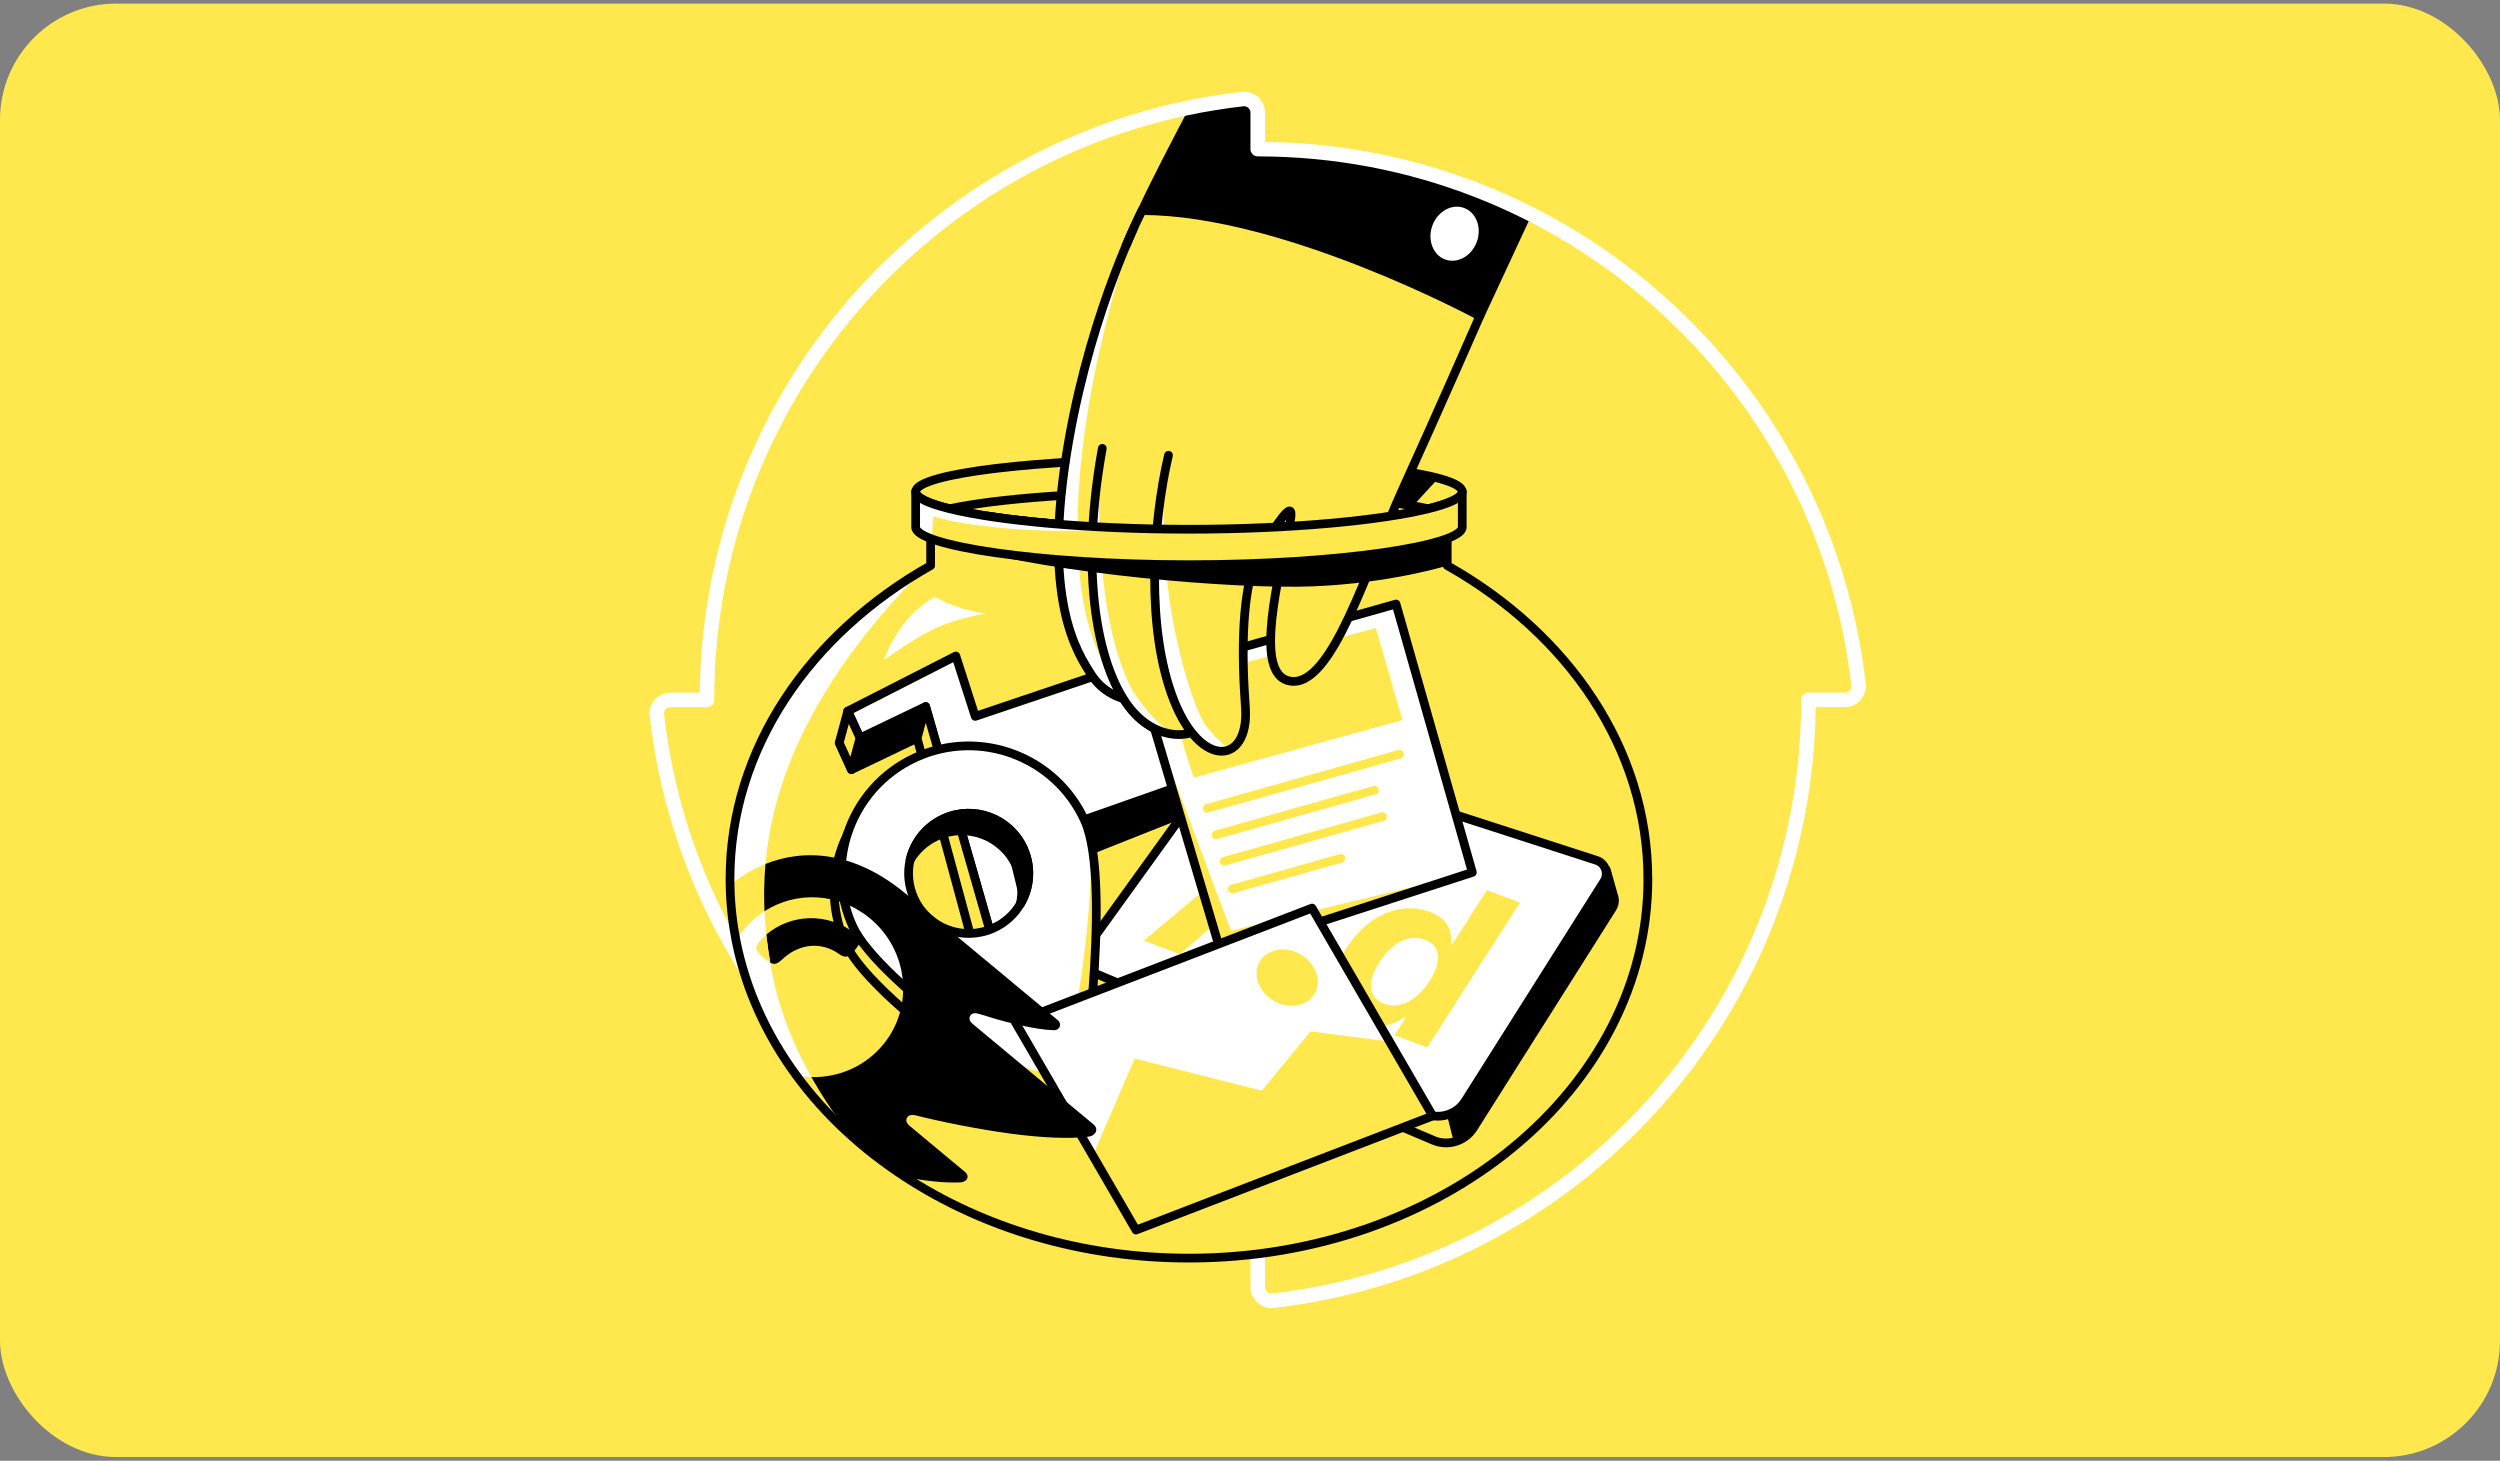 <svg width="344" height="201" viewBox="0 0 344 201" fill="none" xmlns="http://www.w3.org/2000/svg">
<rect x="0" y="0" width="344" height="201" fill="#808080" stroke="none"/>
<rect y="0.492" width="344" height="200" rx="16" fill="#FFE84D"/>
<g clip-path="url(#clip0_2696_2816)">
<path d="M173.063 20.52V15.501C173.063 14.388 172.098 13.503 170.993 13.63C129.503 18.337 97.277 53.556 97.277 96.304H92.257C91.145 96.304 90.26 97.269 90.387 98.377C95.096 139.865 130.313 172.093 173.063 172.093V177.109C173.063 178.222 174.028 179.107 175.134 178.98C216.622 174.271 248.848 139.054 248.848 96.304H253.867C254.979 96.304 255.865 95.342 255.739 94.235C251.032 52.747 215.813 20.52 173.063 20.52Z" fill="#FFE84D"/>
<path d="M168.964 13.876C168.836 14.116 164.572 14.361 164.44 14.61C162.172 18.905 159.305 24.356 157.139 28.983L203.623 43.487L210.236 29.255C210.236 29.255 196.824 23.171 187.338 21.815C177.852 20.46 173.204 20.402 173.204 20.402L172.921 15.313L172.638 14.465L171.508 13.617L168.964 13.876Z" fill="black"/>
<path d="M210.204 29.325L203.623 43.487L157.139 28.983C159.282 24.405 162.111 19.021 164.367 14.748" stroke="black" stroke-width="1.2" stroke-linecap="round" stroke-linejoin="round"/>
<path d="M173.063 20.52V15.501C173.063 14.388 172.098 13.503 170.993 13.63C129.503 18.337 97.277 53.556 97.277 96.304H92.257C91.145 96.304 90.26 97.269 90.387 98.377C95.096 139.865 130.313 172.093 173.063 172.093V177.109C173.063 178.222 174.028 179.107 175.134 178.98C216.622 174.271 248.848 139.054 248.848 96.304H253.867C254.979 96.304 255.865 95.342 255.739 94.235C251.032 52.747 215.813 20.52 173.063 20.52Z" stroke="white" stroke-width="2" stroke-linecap="round" stroke-linejoin="round"/>
<path d="M201.206 67.665C201.206 68.459 199.51 69.269 196.526 70.007C195.061 70.37 193.286 70.712 191.249 71.026C184.38 72.088 174.534 72.824 163.6 72.824C152.667 72.824 142.817 72.088 135.949 71.026C133.914 70.712 132.141 70.372 130.676 70.007C127.691 69.272 125.995 68.461 125.995 67.665C125.995 65.158 142.831 63.128 163.6 63.128C184.37 63.128 201.206 65.158 201.206 67.665Z" fill="#FFE84D" stroke="black" stroke-width="1.2" stroke-linecap="round" stroke-linejoin="round"/>
<path d="M196.525 70.005C190.116 71.586 177.774 72.821 163.601 72.821C149.427 72.821 137.083 71.586 130.676 70.005C137.083 68.611 149.427 67.663 163.601 67.663C177.774 67.663 190.116 68.609 196.525 70.005Z" fill="#FFE84D" stroke="black" stroke-width="1.2" stroke-linecap="round" stroke-linejoin="round"/>
<path d="M226.749 120.952C226.749 149.761 198.476 173.118 163.6 173.118C148.843 173.118 135.271 168.938 124.519 161.931C118.588 158.065 113.513 153.342 109.576 147.98C105.472 142.396 102.603 136.126 101.278 129.428C100.788 126.945 100.508 124.402 100.457 121.815C100.451 121.525 100.447 121.238 100.447 120.948C100.447 103.023 111.391 87.212 128.059 77.82C128.059 77.814 128.055 77.81 128.055 77.809V72.998C128.055 72.251 131.011 71.559 135.946 71.02C142.814 72.082 152.662 72.817 163.598 72.817C174.534 72.817 184.377 72.082 191.246 71.02C196.18 71.561 199.137 72.251 199.137 72.998V77.82C215.801 87.212 226.744 103.021 226.744 120.948L226.749 120.952Z" fill="#FFE84D"/>
<path d="M126.901 78.497C103.566 102.213 103.726 121.114 106.277 134.025C108.828 146.936 117.252 156.385 117.252 156.385C117.252 156.385 104.227 146.482 101.025 127.648C98.573 108.036 106.771 97.859 112.352 90.173C118.068 83.668 126.901 78.495 126.901 78.495V78.497Z" fill="white"/>
<path d="M128.637 82.154C123.622 84.797 121.618 90.827 121.618 90.827C121.618 90.827 125.521 87.982 128.637 86.491C131.754 84.999 135.616 84.458 135.616 84.458C133.233 84.065 130.89 83.391 128.637 82.154Z" fill="white"/>
<path d="M105.193 125.383C104.162 126.046 103.214 126.877 102.387 127.871C101.972 128.372 101.601 128.89 101.279 129.43C100.788 126.949 100.509 124.404 100.458 121.819C101.905 120.603 103.544 119.596 105.331 118.881C105.129 121.15 105.1 123.32 105.193 125.383Z" fill="#FFE84D"/>
<path d="M117.24 156.375C114.358 153.803 111.789 150.993 109.576 147.982C110.261 148.116 110.952 148.189 111.645 148.207C114.395 153.121 117.071 156.182 117.24 156.375Z" fill="#FFE84D"/>
<path d="M226.749 120.952C226.749 149.761 198.476 173.118 163.6 173.118C148.843 173.118 135.271 168.938 124.519 161.931C118.588 158.065 113.513 153.342 109.576 147.98C105.472 142.396 102.603 136.126 101.278 129.428C100.788 126.945 100.508 124.402 100.457 121.815C100.451 121.525 100.447 121.238 100.447 120.948C100.447 103.023 111.391 87.212 128.059 77.82C128.059 77.814 128.055 77.81 128.055 77.809V72.998C128.055 72.251 131.011 71.559 135.946 71.02C142.814 72.082 152.662 72.817 163.598 72.817C174.534 72.817 184.377 72.082 191.246 71.02C196.18 71.561 199.137 72.251 199.137 72.998V77.82C215.801 87.212 226.744 103.021 226.744 120.948L226.749 120.952Z" stroke="black" stroke-width="1.2" stroke-linecap="round" stroke-linejoin="round"/>
<path d="M115.477 102.209L117.158 105.904L126.193 101.576L134.765 123.041L161.969 112.247L165.945 91.818L133.018 102.93L130.35 94.62L115.477 102.209Z" fill="black" stroke="black" stroke-width="1.2" stroke-linecap="round" stroke-linejoin="round"/>
<path d="M116.649 97.852L118.333 101.548L127.366 97.22L137.911 134.025H143.408L139.129 116.332L163.144 107.89L167.118 87.462L134.193 98.573L131.522 90.263L116.649 97.852Z" fill="white" stroke="black" stroke-width="1.2" stroke-linecap="round" stroke-linejoin="round"/>
<path d="M116.65 97.852L115.477 102.209L117.158 105.904L118.334 101.548L116.65 97.852Z" fill="#FFE84D" stroke="black" stroke-width="1.2" stroke-linecap="round" stroke-linejoin="round"/>
<path d="M127.367 97.22L126.193 101.576L135.846 137.241L137.911 134.025L127.367 97.22Z" fill="#FFE84D" stroke="black" stroke-width="1.2" stroke-linecap="round" stroke-linejoin="round"/>
<path d="M157.138 28.983C157.138 28.983 150.32 42.109 147.068 60.607C143.197 82.617 148.287 89.879 150.184 92.859C152.081 95.84 155.25 96.304 155.25 96.304" fill="#FFE84D"/>
<path d="M155.874 31.652C145.546 63.683 148.136 80.663 149.974 86.627C151.812 92.59 153.483 93.403 153.483 93.403L155.25 96.304C155.25 96.304 149.048 95.666 146.636 84.641C144.223 73.616 147.492 56.135 150.262 46.243C153.031 36.351 155.877 31.652 155.877 31.652H155.874Z" fill="white"/>
<path d="M157.138 28.983C157.138 28.983 150.32 42.109 147.068 60.607C143.197 82.617 148.287 89.879 150.184 92.859C152.081 95.84 155.25 96.304 155.25 96.304" stroke="black" stroke-width="1.2" stroke-linecap="round" stroke-linejoin="round"/>
<path d="M222.004 123.162L221.027 119.691L219.186 121.537L174.03 106.944C172.194 106.35 170.186 107.008 169.057 108.573L151.216 133.32L148.825 132.483L149.933 136.066C150.047 136.56 150.381 136.999 150.896 137.219L197.247 156.913C199.253 157.765 201.579 157.039 202.742 155.197L221.856 124.943C222.212 124.378 222.235 123.718 222.002 123.16L222.004 123.162Z" fill="#FFE84D" stroke="black" stroke-width="1.2" stroke-linecap="round" stroke-linejoin="round"/>
<path d="M149.763 133.541L196.113 153.236C198.12 154.087 200.446 153.362 201.609 151.52L220.723 121.266C221.399 120.196 220.885 118.773 219.679 118.385L172.894 103.265C171.058 102.671 169.051 103.329 167.922 104.894L149.066 131.049C148.445 131.91 148.784 133.124 149.761 133.539L149.763 133.541Z" fill="white" stroke="black" stroke-width="1.2" stroke-linecap="round" stroke-linejoin="round"/>
<path d="M199.149 153.591L200.039 157.141L201.733 156.318L205.547 150.762L222.156 124.366L222.004 123.162L221.027 120.688L201.371 151.844L199.916 153.177L199.149 153.591Z" fill="black"/>
<path d="M177.728 112.346L157.402 129.431L162.365 131.304L166.9 127.371L174.808 130.356L173.52 135.514L178.481 137.387L183.693 114.597L177.726 112.346H177.728ZM170.184 124.524L177.71 117.995L177.88 118.06L175.742 126.621L170.182 124.524H170.184Z" fill="#FFE84D"/>
<path d="M204.604 122.487L199.806 129.985L199.666 129.932C199.722 129.454 199.696 128.935 199.582 128.372C199.469 127.809 199.194 127.27 198.758 126.755C198.322 126.24 197.643 125.808 196.724 125.462C195.518 125.008 194.229 124.875 192.858 125.061C191.486 125.248 190.132 125.797 188.797 126.708C187.462 127.618 186.246 128.931 185.15 130.643C184.082 132.311 183.476 133.829 183.33 135.197C183.184 136.564 183.429 137.731 184.061 138.7C184.694 139.668 185.636 140.388 186.884 140.858C187.768 141.192 188.604 141.342 189.39 141.308C190.177 141.273 190.896 141.127 191.544 140.868C192.193 140.608 192.756 140.312 193.236 139.976L193.429 140.049L191.895 142.444L196.387 144.14L209.151 124.2L204.606 122.483L204.604 122.487ZM194.821 137.158C194.122 137.715 193.401 138.082 192.657 138.256C191.911 138.43 191.174 138.38 190.438 138.102C189.689 137.821 189.18 137.395 188.908 136.829C188.637 136.264 188.582 135.598 188.74 134.831C188.898 134.066 189.257 133.247 189.812 132.378C190.365 131.514 190.983 130.806 191.666 130.248C192.349 129.693 193.066 129.326 193.816 129.15C194.565 128.974 195.315 129.026 196.065 129.31C196.801 129.588 197.309 130.001 197.595 130.552C197.881 131.103 197.947 131.758 197.799 132.516C197.652 133.273 197.293 134.096 196.724 134.986C196.154 135.875 195.52 136.598 194.823 137.158H194.821Z" fill="#FFE84D"/>
<path d="M156.726 93.074L168.05 131.247L202.596 120.042L192.094 83.113L156.726 93.074Z" fill="white"/>
<path d="M160.136 94.114L164.263 107.005L192.973 99.082L189.316 86.434L160.136 94.114Z" fill="#FFE84D"/>
<path d="M166.111 111.223L192.57 103.787" stroke="#FFE84D" stroke-width="1.2" stroke-linecap="round" stroke-linejoin="round"/>
<path d="M167.339 114.871L189.135 108.727" stroke="#FFE84D" stroke-width="1.2" stroke-linecap="round" stroke-linejoin="round"/>
<path d="M168.443 118.514L190.24 112.369" stroke="#FFE84D" stroke-width="1.2" stroke-linecap="round" stroke-linejoin="round"/>
<path d="M169.56 122.325L184.501 118.113" stroke="#FFE84D" stroke-width="1.2" stroke-linecap="round" stroke-linejoin="round"/>
<path d="M158.48 98.991L169.382 128.062L202.596 120.042L168.05 131.247L158.48 98.991Z" fill="#FFE84D"/>
<path d="M156.726 93.074L168.05 131.247L202.596 120.042L192.094 83.113L156.726 93.074Z" stroke="black" stroke-width="1.2" stroke-linecap="round" stroke-linejoin="round"/>
<path d="M156.048 33.755C155.1 49.746 154.802 80.83 159.606 80.68C164.413 80.529 162.605 32.158 162.605 32.158L157.138 28.983L156.048 33.755Z" fill="#FFE84D"/>
<path d="M151.675 61.691C148.209 80.838 151.643 93.566 156.219 98.294C160.283 102.494 165.312 101.125 165.227 99.5C165.159 98.146 163.195 74.329 165.227 65.521" fill="#FFE84D"/>
<path d="M151.507 62.644C150.336 79.616 153.481 91.374 156.101 95.392C158.721 99.41 161.331 101.025 161.331 101.025C161.331 101.025 156.269 101.12 152.525 91.82C148.782 82.517 150.257 71.026 150.257 71.026L151.506 62.646L151.507 62.644Z" fill="white"/>
<path d="M151.675 61.691C148.209 80.838 151.643 93.566 156.219 98.294C160.283 102.494 165.312 101.125 165.227 99.5C165.159 98.146 163.195 74.329 165.227 65.521" stroke="black" stroke-width="1.2" stroke-linecap="round" stroke-linejoin="round"/>
<path d="M160.782 62.644C158.539 72.246 157.706 86.604 161.499 96.304C165.292 106.004 171.935 105.125 171.367 97.326C170.895 90.829 170.575 80.122 173.695 75.243C176.815 70.364 178.282 68.49 177.401 72.42C175.067 82.815 173.01 92.944 177.513 93.719C183.295 94.712 188.128 78.021 193.008 67.316C197.887 56.611 203.623 43.487 203.623 43.487C203.623 43.487 176.834 28.983 157.139 28.983" fill="#FFE84D"/>
<path d="M160.581 63.535C158.452 80.619 164.042 97.423 165.945 99.862C167.848 102.302 169.282 103.104 169.282 103.104C169.282 103.104 166.67 104.906 163.598 100.306C160.528 95.706 159.408 87.812 158.883 80.647C158.358 73.482 160.579 63.537 160.579 63.537L160.581 63.535Z" fill="white"/>
<path d="M160.782 62.644C158.539 72.246 157.706 86.604 161.499 96.304C165.292 106.004 171.935 105.125 171.367 97.326C170.895 90.829 170.575 80.122 173.695 75.243C176.815 70.364 178.282 68.49 177.401 72.42C175.067 82.815 173.01 92.944 177.513 93.719C183.295 94.712 188.128 78.021 193.008 67.316C197.887 56.611 203.623 43.487 203.623 43.487C203.623 43.487 176.834 28.983 157.139 28.983" stroke="black" stroke-width="1.2" stroke-linecap="round" stroke-linejoin="round"/>
<path d="M201.206 67.665V72.544C201.206 75.051 184.368 77.703 163.6 77.703C142.834 77.703 125.995 75.051 125.995 72.544V67.665C125.995 68.459 127.691 69.27 130.676 70.007C137.083 71.588 149.427 72.824 163.6 72.824C177.774 72.824 190.117 71.588 196.526 70.007C199.51 69.272 201.206 68.461 201.206 67.665Z" fill="#FFE84D"/>
<path d="M128.24 74.165C128.24 74.165 128.321 70.915 128.501 71.024C128.682 71.134 131.482 72.208 139.974 72.821C148.466 73.436 156.507 72.593 156.507 72.593C156.507 72.593 137.365 72.04 130.674 70.005C123.983 67.971 125.993 67.663 125.993 67.663V72.821L128.238 74.165H128.24Z" fill="white"/>
<path d="M201.206 67.665V72.544C201.206 75.051 184.368 77.703 163.6 77.703C142.834 77.703 125.995 75.051 125.995 72.544V67.665C125.995 68.459 127.691 69.27 130.676 70.007C137.083 71.588 149.427 72.824 163.6 72.824C177.774 72.824 190.117 71.588 196.526 70.007C199.51 69.272 201.206 68.461 201.206 67.665Z" stroke="black" stroke-width="1.2" stroke-linecap="round" stroke-linejoin="round"/>
<path d="M148.286 115.31C144.27 106.494 133.869 102.606 125.055 106.62C121.262 108.348 118.385 111.26 116.654 114.717L116.632 114.677L116.474 115.084C116.121 115.827 115.823 116.595 115.578 117.379L115.574 117.392C114.344 121.357 114.508 125.772 116.364 129.851C120.38 138.665 147.504 155.9 147.504 155.9L148.466 153.491L147.897 153.082C148.955 145.113 151.571 122.524 148.284 115.31H148.286ZM124.8 126.009C123.631 123.444 123.88 120.595 125.223 118.344C125.775 115.912 127.418 113.756 129.861 112.644C134.017 110.749 138.925 112.583 140.818 116.743C141.986 119.308 141.737 122.157 140.394 124.408C139.843 126.84 138.2 128.996 135.756 130.11C131.6 132.003 126.692 130.169 124.8 126.009Z" fill="#FFE84D" stroke="black" stroke-width="1.2" stroke-linecap="round" stroke-linejoin="round"/>
<path d="M149.251 112.904C145.234 104.087 134.833 100.199 126.019 104.213C121.308 106.357 118.003 110.328 116.561 114.903C115.304 118.891 115.46 123.338 117.328 127.444C120.998 135.498 143.957 150.582 147.893 153.125C148.266 153.366 148.466 153.494 148.466 153.494C148.466 153.494 153.265 121.718 149.248 112.904H149.251ZM140.393 124.411C139.563 125.809 138.311 126.976 136.72 127.701C132.564 129.596 127.656 127.762 125.764 123.602C124.984 121.89 124.836 120.05 125.225 118.346C125.776 115.915 127.419 113.758 129.863 112.646C134.019 110.751 138.926 112.585 140.819 116.745C141.988 119.31 141.739 122.159 140.396 124.411H140.393Z" fill="white"/>
<path d="M133.841 144.311C133.841 144.311 144.041 148.584 144.987 147.299C146.183 145.676 147.816 141.119 148.789 134.317C150.327 123.556 150.189 116.103 150.189 116.103C150.189 116.103 151.933 127.26 150.189 138.285C148.337 149.99 147.479 153.55 147.479 153.55L133.841 144.311Z" fill="#FFE84D"/>
<path d="M149.251 112.904C145.234 104.087 134.833 100.199 126.019 104.213C121.308 106.357 118.003 110.328 116.561 114.903C115.304 118.891 115.46 123.338 117.328 127.444C120.998 135.498 143.957 150.582 147.893 153.125C148.266 153.366 148.466 153.494 148.466 153.494C148.466 153.494 153.265 121.718 149.248 112.904H149.251ZM140.393 124.411C139.563 125.809 138.311 126.976 136.72 127.701C132.564 129.596 127.656 127.762 125.764 123.602C124.984 121.89 124.836 120.05 125.225 118.346C125.776 115.915 127.419 113.758 129.863 112.646C134.019 110.751 138.926 112.585 140.819 116.745C141.988 119.31 141.739 122.159 140.396 124.411H140.393Z" stroke="black" stroke-width="1.2" stroke-linecap="round" stroke-linejoin="round"/>
<path d="M140.391 124.408C140.78 122.704 140.632 120.865 139.852 119.152C137.96 114.994 133.054 113.158 128.896 115.053C127.303 115.777 126.051 116.946 125.223 118.344C125.774 115.912 127.417 113.756 129.861 112.644C134.017 110.749 138.924 112.583 140.817 116.743C141.986 119.308 141.737 122.157 140.393 124.408H140.391Z" fill="black" stroke="black" stroke-width="1.2" stroke-linecap="round" stroke-linejoin="round"/>
<path d="M197.14 153.552L156.312 169.256L139.709 140.653L180.536 124.951L197.14 153.552Z" fill="white"/>
<path d="M150.371 159.021L156.138 145.654L173.619 150.079L180.33 141.923L191.198 143.318L197.14 153.553L156.312 169.256L150.371 159.021Z" fill="#FFE84D"/>
<path d="M197.14 153.552L156.312 169.256L139.709 140.653L180.536 124.951L197.14 153.552Z" stroke="black" stroke-width="1.2" stroke-linecap="round" stroke-linejoin="round"/>
<path d="M180.895 136.747C181.928 134.992 181.075 132.574 178.99 131.347C176.905 130.12 174.377 130.549 173.344 132.304C172.311 134.06 173.164 136.477 175.25 137.704C177.335 138.931 179.863 138.502 180.895 136.747Z" fill="#FFE84D"/>
<path d="M117.886 128.647C113.904 125.332 108.642 125.831 105.442 128.609C105.453 128.718 105.465 128.828 105.479 128.935C105.491 129.058 105.505 129.18 105.521 129.302C105.532 129.403 105.546 129.502 105.558 129.602C105.619 130.094 105.686 130.578 105.759 131.056C105.831 131.535 105.908 132.005 105.99 132.469C106.587 132.785 106.952 132.615 107.574 132.07C109.673 130.023 112.763 129.363 115.475 131.281C116.332 131.883 116.783 131.749 117.616 130.747C118.398 129.807 118.625 129.265 117.886 128.647ZM117.886 128.647C113.904 125.332 108.642 125.831 105.442 128.609C105.453 128.718 105.465 128.828 105.479 128.935C105.491 129.058 105.505 129.18 105.521 129.302C105.532 129.403 105.546 129.502 105.558 129.602C105.619 130.094 105.686 130.578 105.759 131.056C105.831 131.535 105.908 132.005 105.99 132.469C106.587 132.785 106.952 132.615 107.574 132.07C109.673 130.023 112.763 129.363 115.475 131.281C116.332 131.883 116.783 131.749 117.616 130.747C118.398 129.807 118.625 129.265 117.886 128.647ZM117.886 128.647C113.904 125.332 108.642 125.831 105.442 128.609C105.453 128.718 105.465 128.828 105.479 128.935C105.491 129.058 105.505 129.18 105.521 129.302C105.532 129.403 105.546 129.502 105.558 129.602C105.619 130.094 105.686 130.578 105.759 131.056C105.831 131.535 105.908 132.005 105.99 132.469C106.587 132.785 106.952 132.615 107.574 132.07C109.673 130.023 112.763 129.363 115.475 131.281C116.332 131.883 116.783 131.749 117.616 130.747C118.398 129.807 118.625 129.265 117.886 128.647ZM150.46 154.713L133.871 140.918C133.342 140.479 133.281 140.029 133.581 139.666C133.812 139.393 134.169 139.34 134.803 139.538C136.325 140.017 137.843 140.479 139.893 140.961C142.017 141.455 143.676 141.723 144.945 141.755C145.184 141.772 145.498 141.707 145.672 141.498C145.992 141.113 145.917 140.681 145.496 140.331L124.599 122.955C117.699 117.219 110.822 116.674 105.331 118.881C105.315 119.063 105.301 119.246 105.286 119.426C105.274 119.576 105.264 119.725 105.252 119.873C105.246 119.949 105.242 120.025 105.238 120.101C105.232 120.214 105.224 120.327 105.218 120.441C105.213 120.485 105.211 120.532 105.209 120.577C105.179 121.182 105.159 121.783 105.149 122.372C105.147 122.437 105.147 122.501 105.147 122.567C105.145 122.747 105.143 122.927 105.143 123.106C105.143 123.624 105.151 124.139 105.167 124.646C105.173 124.866 105.181 125.083 105.189 125.3C105.191 125.329 105.193 125.357 105.193 125.383C109.564 122.572 115.414 122.797 119.748 126.398C124.97 130.744 125.843 138.542 121.501 143.761C118.976 146.799 115.304 148.3 111.645 148.207C114.395 153.121 117.071 156.182 117.239 156.375L117.247 156.383C119.489 158.385 121.922 160.241 124.518 161.933C127.484 162.549 130.04 162.784 132.074 162.697C132.424 162.685 132.795 162.563 132.955 162.37C133.247 162.02 133.199 161.601 132.763 161.24L125.168 154.92C124.639 154.482 124.615 154.036 124.854 153.725C125.061 153.451 125.432 153.331 126.058 153.491C129.818 154.436 134.744 155.398 138.912 155.967C143.674 156.614 147.22 156.697 149.733 156.411C150.164 156.359 150.434 156.225 150.665 155.949C150.928 155.631 150.952 155.122 150.458 154.713H150.46ZM115.475 131.281C116.332 131.883 116.783 131.749 117.616 130.747C118.398 129.807 118.625 129.265 117.886 128.647C113.904 125.332 108.642 125.831 105.442 128.609C105.453 128.718 105.465 128.828 105.479 128.935C105.491 129.058 105.505 129.18 105.521 129.302C105.532 129.403 105.546 129.502 105.558 129.602C105.619 130.094 105.686 130.578 105.759 131.056C105.831 131.535 105.908 132.005 105.99 132.469C106.587 132.785 106.952 132.615 107.574 132.07C109.673 130.023 112.763 129.363 115.475 131.281ZM117.886 128.647C113.904 125.332 108.642 125.831 105.442 128.609C105.453 128.718 105.465 128.828 105.479 128.935C105.491 129.058 105.505 129.18 105.521 129.302C105.532 129.403 105.546 129.502 105.558 129.602C105.619 130.094 105.686 130.578 105.759 131.056C105.831 131.535 105.908 132.005 105.99 132.469C106.587 132.785 106.952 132.615 107.574 132.07C109.673 130.023 112.763 129.363 115.475 131.281C116.332 131.883 116.783 131.749 117.616 130.747C118.398 129.807 118.625 129.265 117.886 128.647ZM117.886 128.647C113.904 125.332 108.642 125.831 105.442 128.609C105.453 128.718 105.465 128.828 105.479 128.935C105.491 129.058 105.505 129.18 105.521 129.302C105.532 129.403 105.546 129.502 105.558 129.602C105.619 130.094 105.686 130.578 105.759 131.056C105.831 131.535 105.908 132.005 105.99 132.469C106.587 132.785 106.952 132.615 107.574 132.07C109.673 130.023 112.763 129.363 115.475 131.281C116.332 131.883 116.783 131.749 117.616 130.747C118.398 129.807 118.625 129.265 117.886 128.647Z" fill="black"/>
<path d="M154.958 33.755C155.738 31.897 156.457 30.345 157.138 28.983L154.958 33.755Z" fill="#FFE84D"/>
<path d="M154.958 33.755C155.738 31.897 156.457 30.345 157.138 28.983" stroke="black" stroke-width="1.2" stroke-linecap="round" stroke-linejoin="round"/>
<path d="M203.774 33.484C204.605 31.214 203.657 28.781 201.658 28.049C199.658 27.316 197.363 28.563 196.532 30.833C195.701 33.102 196.648 35.536 198.648 36.268C200.647 37.001 202.942 35.754 203.774 33.484Z" fill="white" stroke="black" stroke-width="1.2" stroke-linecap="round" stroke-linejoin="round"/>
<path d="M132.051 75.2C144.898 78.971 169.837 81.107 180.609 80.683C191.38 80.26 199.141 77.827 199.141 77.827V74.167C199.141 74.167 190.093 76.011 178.372 77.278C158.804 79.393 132.053 75.2 132.053 75.2H132.051Z" fill="black"/>
<path d="M194.42 69.608L197.929 65.809L194.057 65.002L192.152 69.247L194.42 69.608Z" fill="black"/>
<path d="M105.989 132.469C105.76 132.349 105.497 132.157 105.173 131.887C104.064 130.964 103.74 130.473 104.467 129.602C104.765 129.245 105.091 128.913 105.442 128.609C105.584 129.946 105.772 131.233 105.989 132.469Z" fill="#FFE84D"/>
</g>
<defs>
<clipPath id="clip0_2696_2816">
<rect width="207" height="167.625" fill="white" transform="translate(69 12.492)"/>
</clipPath>
</defs>
</svg>

